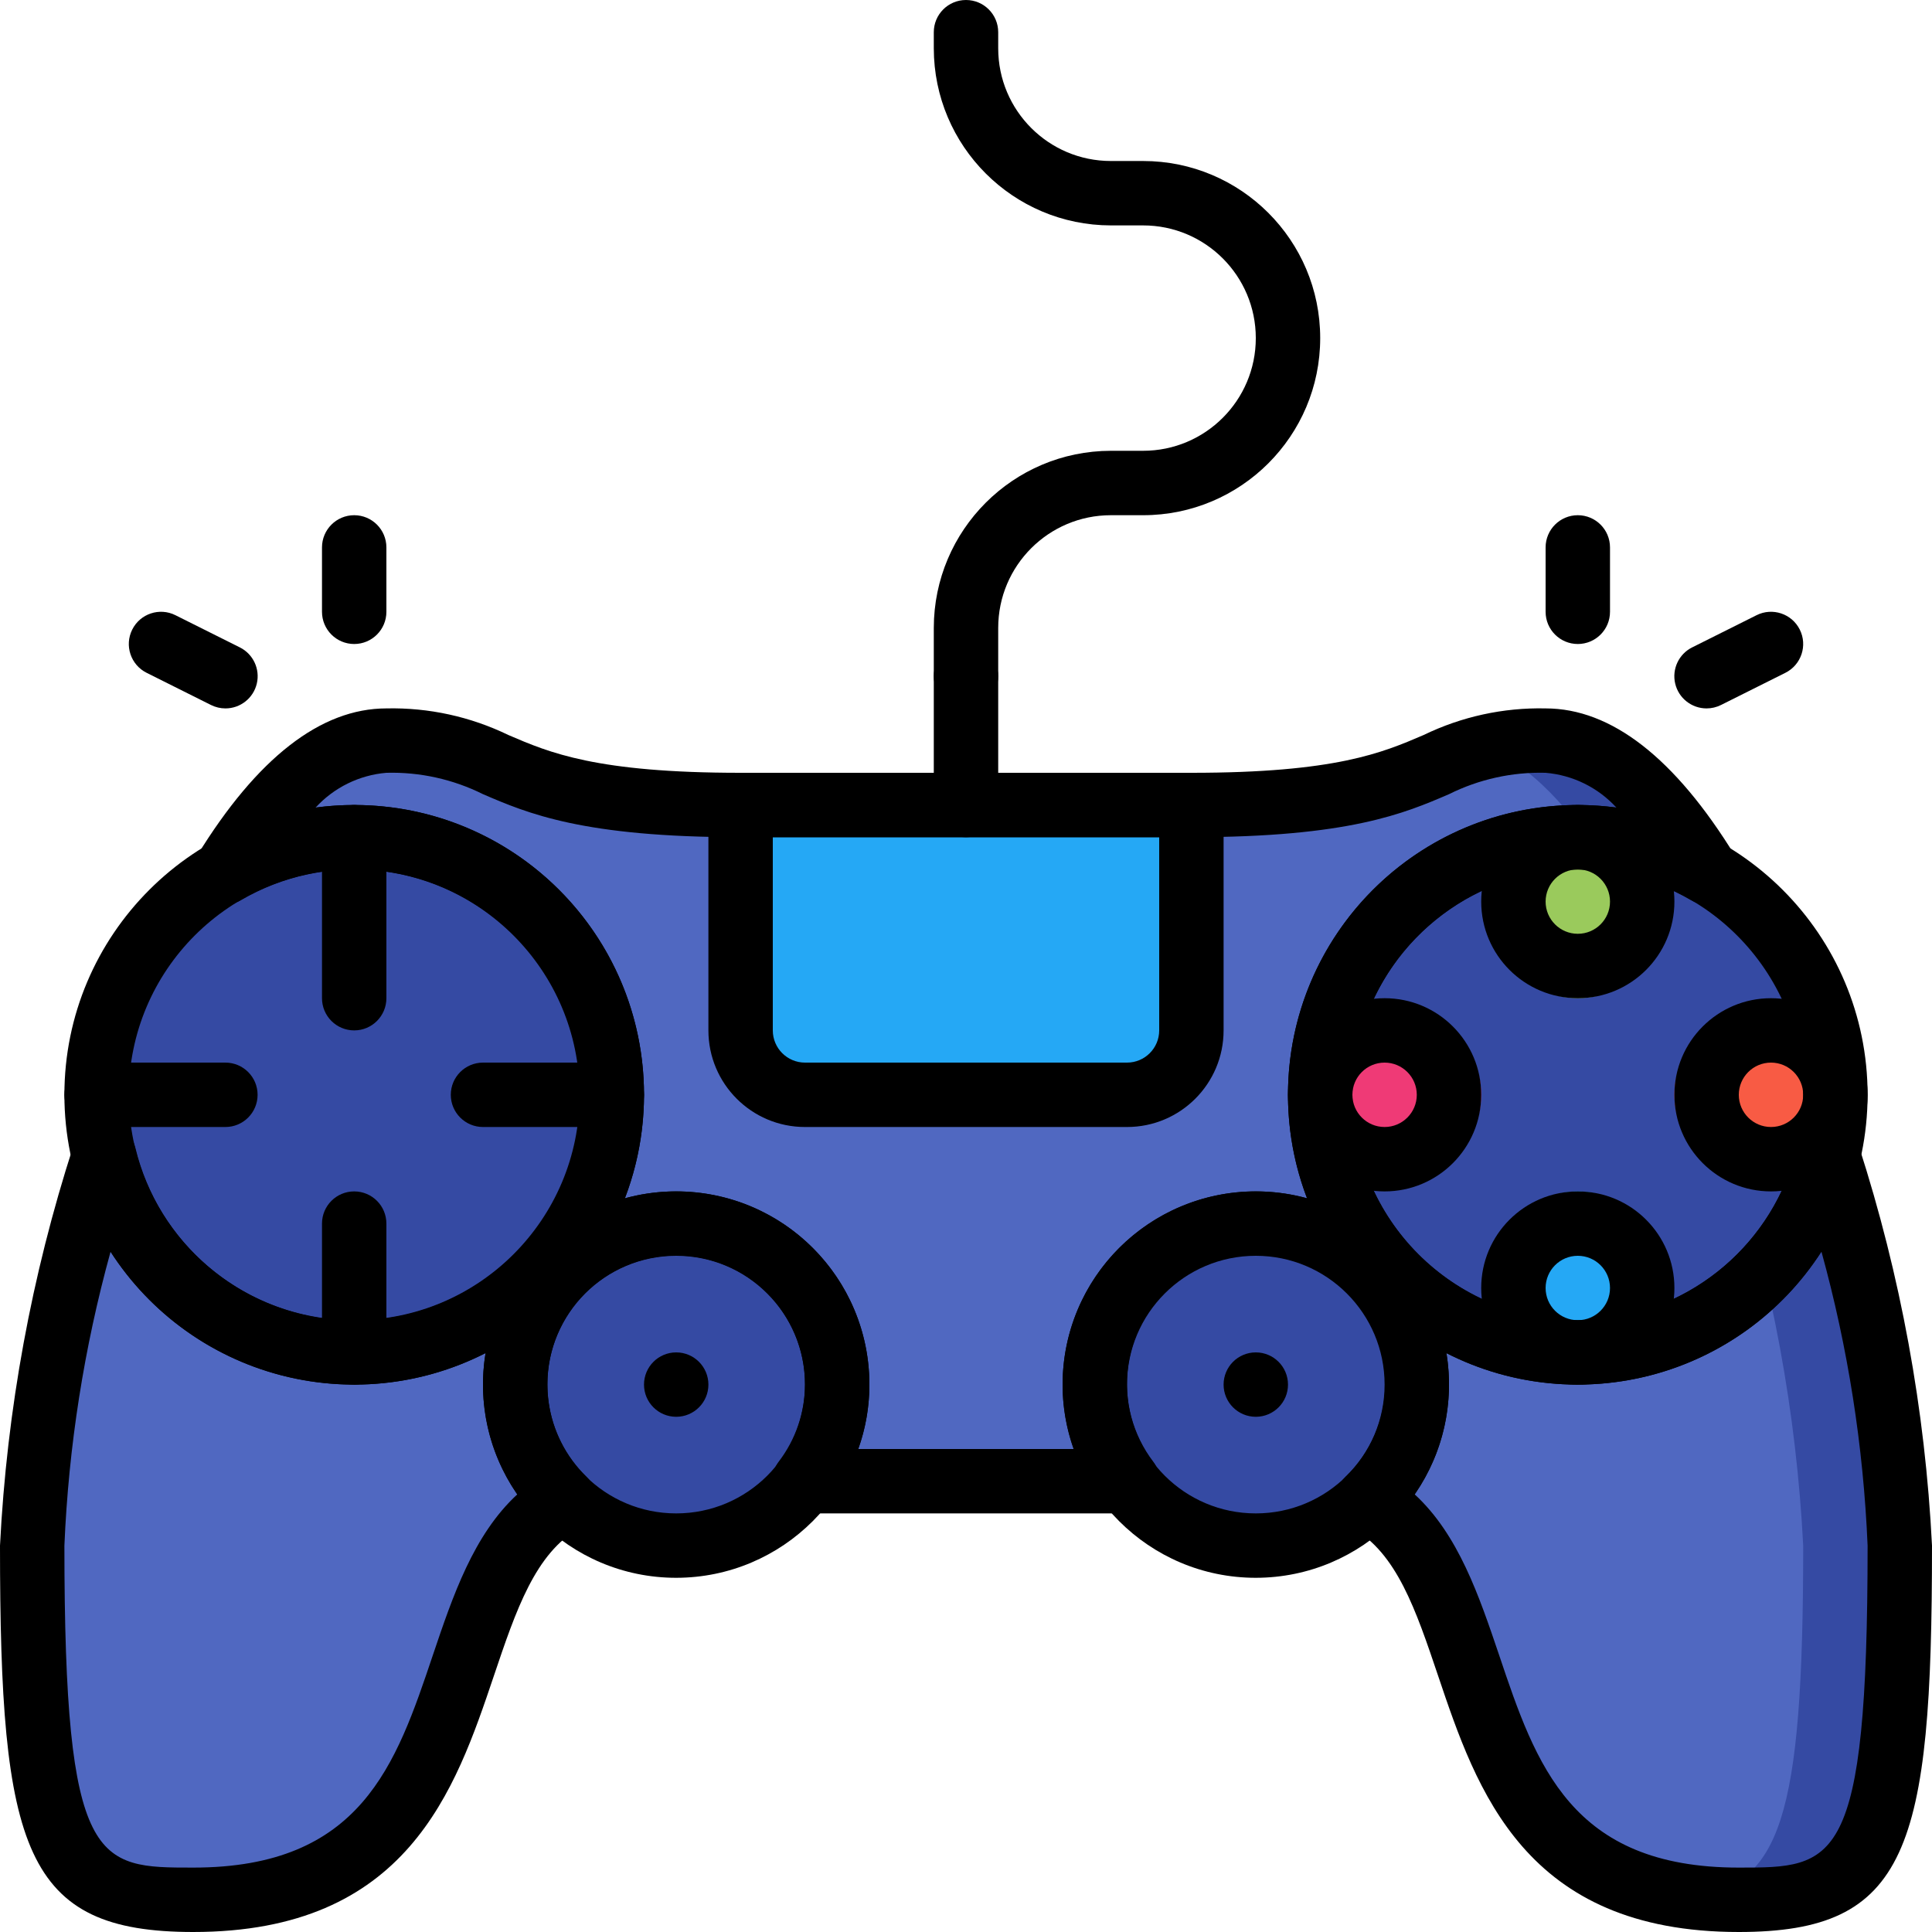 <?xml version="1.0" encoding="UTF-8"?>
<svg width="300px" height="300px" viewBox="0 0 300 300" xmlns="http://www.w3.org/2000/svg" xmlns:xlink="http://www.w3.org/1999/xlink" version="1.1">
 <!-- Generated by Pixelmator Pro 2.0.6 -->
 <g id="controller">
  <path id="Path" d="M16.166 179.43 C9.801 199.043 6.047 219.408 5.001 240.001 5.001 290 10 294.999 30 294.999 78.001 294.999 65.08 245.501 87.595 232.901 L124.885 230.001 175.115 230.001 212.405 232.901 C234.92 245.501 221.999 294.999 270 294.999 290 294.999 294.999 290 294.999 240.001 293.953 219.408 290.199 199.043 283.834 179.43 L265.139 135.5 C257.57 123.159 249.001 114.999 240.001 114.999 219.999 114.999 225 124.999 185.001 124.999 L114.999 124.999 C75 124.999 80.001 114.999 59.999 114.999 50.999 114.999 42.43 123.159 34.861 135.5 Z" fill="#5068c1" fill-opacity="1" stroke="none"/>
  <g id="group">
   <path id="Path-1" d="M294.999 240.001 C294.999 290 290 294.999 270 294.999 267.609 295.01 265.221 294.859 262.85 294.55 276.35 292.55 280 282.651 280 240.001 278.943 219.415 275.194 199.061 268.849 179.45 L250.15 135.5 C244.1 125.7 237.499 118.549 230.5 116.05 233.611 115.299 236.801 114.947 240.001 114.999 249.001 114.999 257.549 123.15 265.15 135.5 L283.85 179.45 C290.195 199.061 293.944 219.415 294.999 240.001 Z" fill="#354aa3" fill-opacity="1" stroke="none"/>
   <path id="Path-2" d="M130 215 C130 228.806 118.808 240.001 105 240.001 91.193 240.001 80.001 228.806 80.001 215 80.001 201.194 91.193 189.999 105 189.999 118.808 189.999 130 201.194 130 215 Z" fill="#354aa3" fill-opacity="1" stroke="none"/>
   <path id="Path-3" d="M219.999 215 C219.999 228.806 208.807 240.001 195 240.001 181.192 240.001 170 228.806 170 215 170 201.194 181.192 189.999 195 189.999 208.807 189.999 219.999 201.194 219.999 215 Z" fill="#354aa3" fill-opacity="1" stroke="none"/>
   <path id="Path-4" d="M95 170 C95.059 191.162 78.625 208.708 57.504 210.033 36.385 211.359 17.887 196.003 15.301 175.001 14.9 171.68 14.9 168.322 15.301 165.001 17.887 143.996 36.385 128.643 57.504 129.966 78.625 131.291 95.059 148.837 95 170 Z" fill="#354aa3" fill-opacity="1" stroke="none"/>
   <path id="Path-5" d="M284.999 170 C284.999 192.091 267.091 209.999 245 209.999 222.908 209.999 205 192.091 205 170 205 147.908 222.908 130 245 130 267.091 130 284.999 147.908 284.999 170 Z" fill="#354aa3" fill-opacity="1" stroke="none"/>
  </g>
  <path id="Path-6" d="M230.001 170 C230.001 176.903 224.403 182.499 217.5 182.499 210.596 182.499 205 176.903 205 170 205 163.097 210.596 157.5 217.5 157.5 224.403 157.5 230.001 163.097 230.001 170 Z" fill="#ef3a76" fill-opacity="1" stroke="none"/>
  <path id="Path-7" d="M257.499 142.5 C257.499 149.403 251.903 155.001 245 155.001 238.097 155.001 232.5 149.403 232.5 142.5 232.5 135.596 238.097 130 245 130 251.903 130 257.499 135.596 257.499 142.5 Z" fill="#9aca5c" fill-opacity="1" stroke="none"/>
  <path id="Path-8" d="M284.999 170 C284.999 176.903 279.403 182.499 272.5 182.499 265.597 182.499 260.001 176.903 260.001 170 260.001 163.097 265.597 157.5 272.5 157.5 279.403 157.5 284.999 163.097 284.999 170 Z" fill="#f85b44" fill-opacity="1" stroke="none"/>
  <path id="Path-9" d="M257.499 197.5 C257.499 204.403 251.903 209.999 245 209.999 238.097 209.999 232.5 204.403 232.5 197.5 232.5 190.597 238.097 185.001 245 185.001 251.903 185.001 257.499 190.597 257.499 197.5 Z" fill="#25a8f5" fill-opacity="1" stroke="none"/>
  <path id="Path-10" d="M114.999 124.999 L185.001 124.999 185.001 160 C185.001 165.523 180.524 170 175.001 170 L124.999 170 C119.476 170 114.999 165.523 114.999 160 Z" fill="#25a8f5" fill-opacity="1" stroke="none"/>
  <path id="Path-11" d="M105 245 C88.431 245 75 231.569 75 215 75 198.431 88.431 185.001 105 185.001 121.568 185.001 134.999 198.431 134.999 215 134.983 231.562 121.561 244.984 105 245 Z M105 195 C93.954 195 85 203.954 85 215 85 226.046 93.954 235 105 235 116.045 235 124.999 226.046 124.999 215 124.999 203.954 116.045 195 105 195 Z" fill="#000000" fill-opacity="1" stroke="none"/>
  <path id="Path-12" d="M110.001 215 C110.001 217.76 107.762 219.999 105 219.999 102.239 219.999 100.001 217.76 100.001 215 100.001 212.238 102.239 209.999 105 209.999 107.762 209.999 110.001 212.238 110.001 215 Z" fill="#000000" fill-opacity="1" stroke="none"/>
  <path id="Path-13" d="M199.999 215 C199.999 217.76 197.761 219.999 195 219.999 192.238 219.999 189.999 217.76 189.999 215 189.999 212.238 192.238 209.999 195 209.999 197.761 209.999 199.999 212.238 199.999 215 Z" fill="#000000" fill-opacity="1" stroke="none"/>
  <path id="Path-14" d="M55 215 C30.148 215 10 194.852 10 170 10 145.148 30.148 124.999 55 124.999 79.852 124.999 100.001 145.148 100.001 170 99.969 194.84 79.841 214.97 55 215 Z M55 134.999 C35.669 134.999 20 150.671 20 170 20 189.331 35.669 205 55 205 74.329 205 90.001 189.331 90.001 170 89.978 150.68 74.32 135.022 55 134.999 Z" fill="#000000" fill-opacity="1" stroke="none"/>
  <path id="Path-15" d="M245 215 C220.148 215 199.999 194.852 199.999 170 199.999 145.148 220.148 124.999 245 124.999 269.852 124.999 290 145.148 290 170 289.97 194.84 269.84 214.97 245 215 Z M245 134.999 C225.671 134.999 209.999 150.671 209.999 170 209.999 189.331 225.671 205 245 205 264.331 205 280 189.331 280 170 279.977 150.68 264.322 135.022 245 134.999 Z" fill="#000000" fill-opacity="1" stroke="none"/>
  <path id="Path-16" d="M195 245 C178.432 245 165.001 231.569 165.001 215 165.001 198.431 178.432 185.001 195 185.001 211.569 185.001 225 198.431 225 215 224.984 231.562 211.562 244.984 195 245 Z M195 195 C183.955 195 175.001 203.954 175.001 215 175.001 226.046 183.955 235 195 235 206.046 235 215 226.046 215 215 215 203.954 206.046 195 195 195 Z" fill="#000000" fill-opacity="1" stroke="none"/>
  <path id="Path-17" d="M270 300 C236.726 300 229.289 277.95 223.315 260.234 219.859 249.985 216.875 241.134 209.965 237.266 208.587 236.494 207.653 235.119 207.447 233.553 207.241 231.985 207.788 230.415 208.921 229.314 216.701 221.855 217.191 209.578 210.029 201.521 202.865 193.465 190.615 192.513 182.295 199.368 173.975 206.223 172.563 218.429 179.1 227 180.235 228.516 180.418 230.541 179.572 232.235 178.725 233.931 176.994 235 175.099 235 L124.889 235 C122.997 235 121.264 233.931 120.417 232.235 119.57 230.541 119.753 228.516 120.891 227 123.539 223.558 124.983 219.342 124.999 215 125.02 205.904 118.9 197.939 110.106 195.616 101.31 193.295 92.056 197.2 87.584 205.122 83.112 213.043 84.549 222.984 91.079 229.314 92.212 230.415 92.759 231.985 92.553 233.553 92.347 235.119 91.413 236.494 90.035 237.266 83.125 241.134 80.141 249.985 76.685 260.234 70.711 277.95 63.274 300 30 300 3.735 300 0 287.215 0 240.001 1.064 218.912 4.891 198.056 11.385 177.965 12.044 175.811 14.063 174.364 16.315 174.431 18.565 174.497 20.494 176.06 21.025 178.251 24.57 192.934 37.129 203.691 52.185 204.939 67.239 206.186 81.397 197.644 87.312 183.742 93.224 169.842 89.561 153.717 78.223 143.736 66.884 133.754 50.423 132.166 37.386 139.794 35.406 140.95 32.895 140.614 31.29 138.975 29.686 137.338 29.402 134.818 30.599 132.866 39.915 117.696 49.809 110.001 59.999 110.001 66.55 109.856 73.041 111.273 78.934 114.13 85.334 116.881 92.601 120 114.999 120 L185.001 120 C207.399 120 214.666 116.881 221.066 114.13 226.959 111.273 233.45 109.856 240.001 110.001 250.191 110.001 260.085 117.696 269.401 132.866 270.598 134.818 270.314 137.338 268.71 138.975 267.105 140.614 264.594 140.95 262.614 139.794 249.582 132.193 233.144 133.797 221.828 143.777 210.512 153.758 206.866 169.867 212.78 183.746 218.694 197.628 232.839 206.156 247.874 204.906 262.912 203.659 275.455 192.915 279 178.251 279.531 176.06 281.458 174.497 283.71 174.431 285.944 174.417 287.936 175.843 288.641 177.965 295.125 198.058 298.945 218.914 300 240.001 300 287.215 296.265 300 270 300 Z M219.669 232.04 C226.474 238.309 229.669 247.806 232.796 257.039 238.499 273.999 243.906 290 270 290 284.96 290 290 290 290 240.001 289.35 224.563 286.945 209.248 282.834 194.355 270.337 213.766 245.178 220.571 224.599 210.104 225.867 217.779 224.098 225.645 219.669 232.04 Z M17.171 194.355 C13.058 209.248 10.652 224.563 10 240.001 10 290 15.04 290 30 290 56.094 290 61.501 273.999 67.204 257.039 70.319 247.806 73.526 238.309 80.331 232.04 75.902 225.645 74.133 217.779 75.401 210.104 54.822 220.571 29.663 213.766 17.166 194.355 Z M133.246 225 L166.745 225 C165.585 221.793 164.994 218.41 165.001 215 164.999 205.637 169.37 196.809 176.818 191.135 184.268 185.461 193.938 183.588 202.966 186.074 197.674 172.24 199.53 156.688 207.928 144.486 216.325 132.287 230.189 124.999 245 124.999 247.007 124.999 249.012 125.137 251.001 125.409 248.145 122.287 244.217 120.355 240.001 120 234.803 119.861 229.653 121.001 225 123.319 218.085 126.295 209.459 130 185.001 130 L114.999 130 C90.541 130 81.915 126.295 75 123.319 70.347 121.001 65.197 119.861 59.999 120 55.783 120.355 51.855 122.287 48.999 125.409 50.988 125.137 52.993 124.999 55 124.999 69.811 124.999 83.675 132.287 92.072 144.486 100.47 156.688 102.326 172.24 97.034 186.074 106.062 183.588 115.732 185.461 123.182 191.135 130.63 196.809 135.001 205.637 134.999 215 135.004 218.41 134.409 221.796 133.246 225 Z" fill="#000000" fill-opacity="1" stroke="none"/>
  <path id="Path-18" d="M215 185.001 C206.715 185.001 199.999 178.285 199.999 170 199.999 161.716 206.715 155.001 215 155.001 223.283 155.001 230.001 161.716 230.001 170 230.001 178.285 223.283 185.001 215 185.001 Z M215 165.001 C212.238 165.001 209.999 167.239 209.999 170 209.999 172.762 212.238 175.001 215 175.001 217.76 175.001 219.999 172.762 219.999 170 219.999 167.239 217.76 165.001 215 165.001 Z" fill="#000000" fill-opacity="1" stroke="none"/>
  <path id="Path-19" d="M245 155.001 C236.716 155.001 230.001 148.283 230.001 140 230.001 131.715 236.716 124.999 245 124.999 253.285 124.999 260.001 131.715 260.001 140 260.001 148.283 253.285 155.001 245 155.001 Z M245 134.999 C242.239 134.999 240.001 137.238 240.001 140 240.001 142.76 242.239 144.999 245 144.999 247.762 144.999 250.001 142.76 250.001 140 250.001 137.238 247.762 134.999 245 134.999 Z" fill="#000000" fill-opacity="1" stroke="none"/>
  <path id="Path-20" d="M274.999 185.001 C266.716 185.001 260.001 178.285 260.001 170 260.001 161.716 266.716 155.001 274.999 155.001 283.285 155.001 290 161.716 290 170 290 178.285 283.285 185.001 274.999 185.001 Z M274.999 165.001 C272.239 165.001 270 167.239 270 170 270 172.762 272.239 175.001 274.999 175.001 277.762 175.001 280 172.762 280 170 280 167.239 277.762 165.001 274.999 165.001 Z" fill="#000000" fill-opacity="1" stroke="none"/>
  <path id="Path-21" d="M245 215 C236.716 215 230.001 208.285 230.001 199.999 230.001 191.716 236.716 185.001 245 185.001 253.285 185.001 260.001 191.716 260.001 199.999 260.001 208.285 253.285 215 245 215 Z M245 195 C242.239 195 240.001 197.239 240.001 199.999 240.001 202.762 242.239 205 245 205 247.762 205 250.001 202.762 250.001 199.999 250.001 197.239 247.762 195 245 195 Z" fill="#000000" fill-opacity="1" stroke="none"/>
  <path id="Path-22" d="M55 160 C52.238 160 49.999 157.761 49.999 155.001 L49.999 130 C49.999 127.238 52.238 124.999 55 124.999 57.761 124.999 59.999 127.238 59.999 130 L59.999 155.001 C59.999 157.761 57.761 160 55 160 Z" fill="#000000" fill-opacity="1" stroke="none"/>
  <path id="Path-23" d="M35.001 175.001 L15.001 175.001 C12.238 175.001 10 172.762 10 170 10 167.239 12.238 165.001 15.001 165.001 L35.001 165.001 C37.761 165.001 39.999 167.239 39.999 170 39.999 172.762 37.761 175.001 35.001 175.001 Z" fill="#000000" fill-opacity="1" stroke="none"/>
  <path id="Path-24" d="M95 175.001 L75 175.001 C72.24 175.001 69.999 172.762 69.999 170 69.999 167.239 72.24 165.001 75 165.001 L95 165.001 C97.762 165.001 100.001 167.239 100.001 170 100.001 172.762 97.762 175.001 95 175.001 Z" fill="#000000" fill-opacity="1" stroke="none"/>
  <path id="Path-25" d="M55 215 C52.238 215 49.999 212.762 49.999 209.999 L49.999 189.999 C49.999 187.239 52.238 185.001 55 185.001 57.761 185.001 59.999 187.239 59.999 189.999 L59.999 209.999 C59.999 212.762 57.761 215 55 215 Z" fill="#000000" fill-opacity="1" stroke="none"/>
  <path id="Path-26" d="M175.001 175.001 L124.999 175.001 C116.716 175.001 110.001 168.285 110.001 160 L110.001 124.999 C110.001 122.239 112.239 120 114.999 120 L185.001 120 C187.761 120 189.999 122.239 189.999 124.999 L189.999 160 C189.999 168.285 183.284 175.001 175.001 175.001 Z M120 130 L120 160 C120 162.762 122.239 165.001 124.999 165.001 L175.001 165.001 C177.761 165.001 180 162.762 180 160 L180 130 Z" fill="#000000" fill-opacity="1" stroke="none"/>
  <path id="Path-27" d="M150 110.001 C147.24 110.001 144.999 107.762 144.999 105 L144.999 97.499 C145.017 82.32 157.32 70.017 172.499 69.999 L177.5 69.999 C187.166 69.999 195 62.164 195 52.501 195 42.835 187.166 35.001 177.5 35.001 L172.499 35.001 C157.32 34.985 145.017 22.68 144.999 7.5 L144.999 5.001 C144.999 2.238 147.24 0 150 0 152.76 0 155.001 2.238 155.001 5.001 L155.001 7.5 C155.001 17.164 162.836 25.001 172.499 25.001 L177.5 25.001 C192.689 25.001 205 37.312 205 52.501 205 67.687 192.689 80.001 177.5 80.001 L172.499 80.001 C162.836 80.001 155.001 87.836 155.001 97.499 L155.001 105 C155.001 107.762 152.76 110.001 150 110.001 Z" fill="#000000" fill-opacity="1" stroke="none"/>
  <path id="Path-28" d="M150 130 C147.24 130 144.999 127.762 144.999 124.999 L144.999 105 C144.999 102.239 147.24 100.001 150 100.001 152.76 100.001 155.001 102.239 155.001 105 L155.001 124.999 C155.001 127.762 152.76 130 150 130 Z" fill="#000000" fill-opacity="1" stroke="none"/>
  <path id="Path-29" d="M55 100.001 C52.238 100.001 49.999 97.762 49.999 95 L49.999 85 C49.999 82.24 52.238 80.001 55 80.001 57.761 80.001 59.999 82.24 59.999 85 L59.999 95 C59.999 97.762 57.761 100.001 55 100.001 Z" fill="#000000" fill-opacity="1" stroke="none"/>
  <path id="Path-30" d="M35.001 110.001 C34.227 110.001 33.463 109.82 32.769 109.474 L22.769 104.475 C20.3 103.242 19.295 100.237 20.531 97.765 21.764 95.293 24.77 94.29 27.239 95.526 L37.239 100.525 C39.317 101.562 40.409 103.892 39.876 106.151 39.342 108.41 37.321 110.005 35.001 110.001 Z" fill="#000000" fill-opacity="1" stroke="none"/>
  <path id="Path-31" d="M245 100.001 C242.239 100.001 240.001 97.762 240.001 95 L240.001 85 C240.001 82.24 242.239 80.001 245 80.001 247.762 80.001 250.001 82.24 250.001 85 L250.001 95 C250.001 97.762 247.762 100.001 245 100.001 Z" fill="#000000" fill-opacity="1" stroke="none"/>
  <path id="Path-32" d="M264.999 110.001 C262.679 110.005 260.658 108.41 260.124 106.151 259.591 103.892 260.683 101.562 262.761 100.525 L272.761 95.526 C275.23 94.29 278.236 95.293 279.469 97.765 280.705 100.237 279.7 103.242 277.231 104.475 L267.231 109.474 C266.537 109.82 265.773 110.001 264.999 110.001 Z" fill="#000000" fill-opacity="1" stroke="none"/>
 </g>
</svg>
